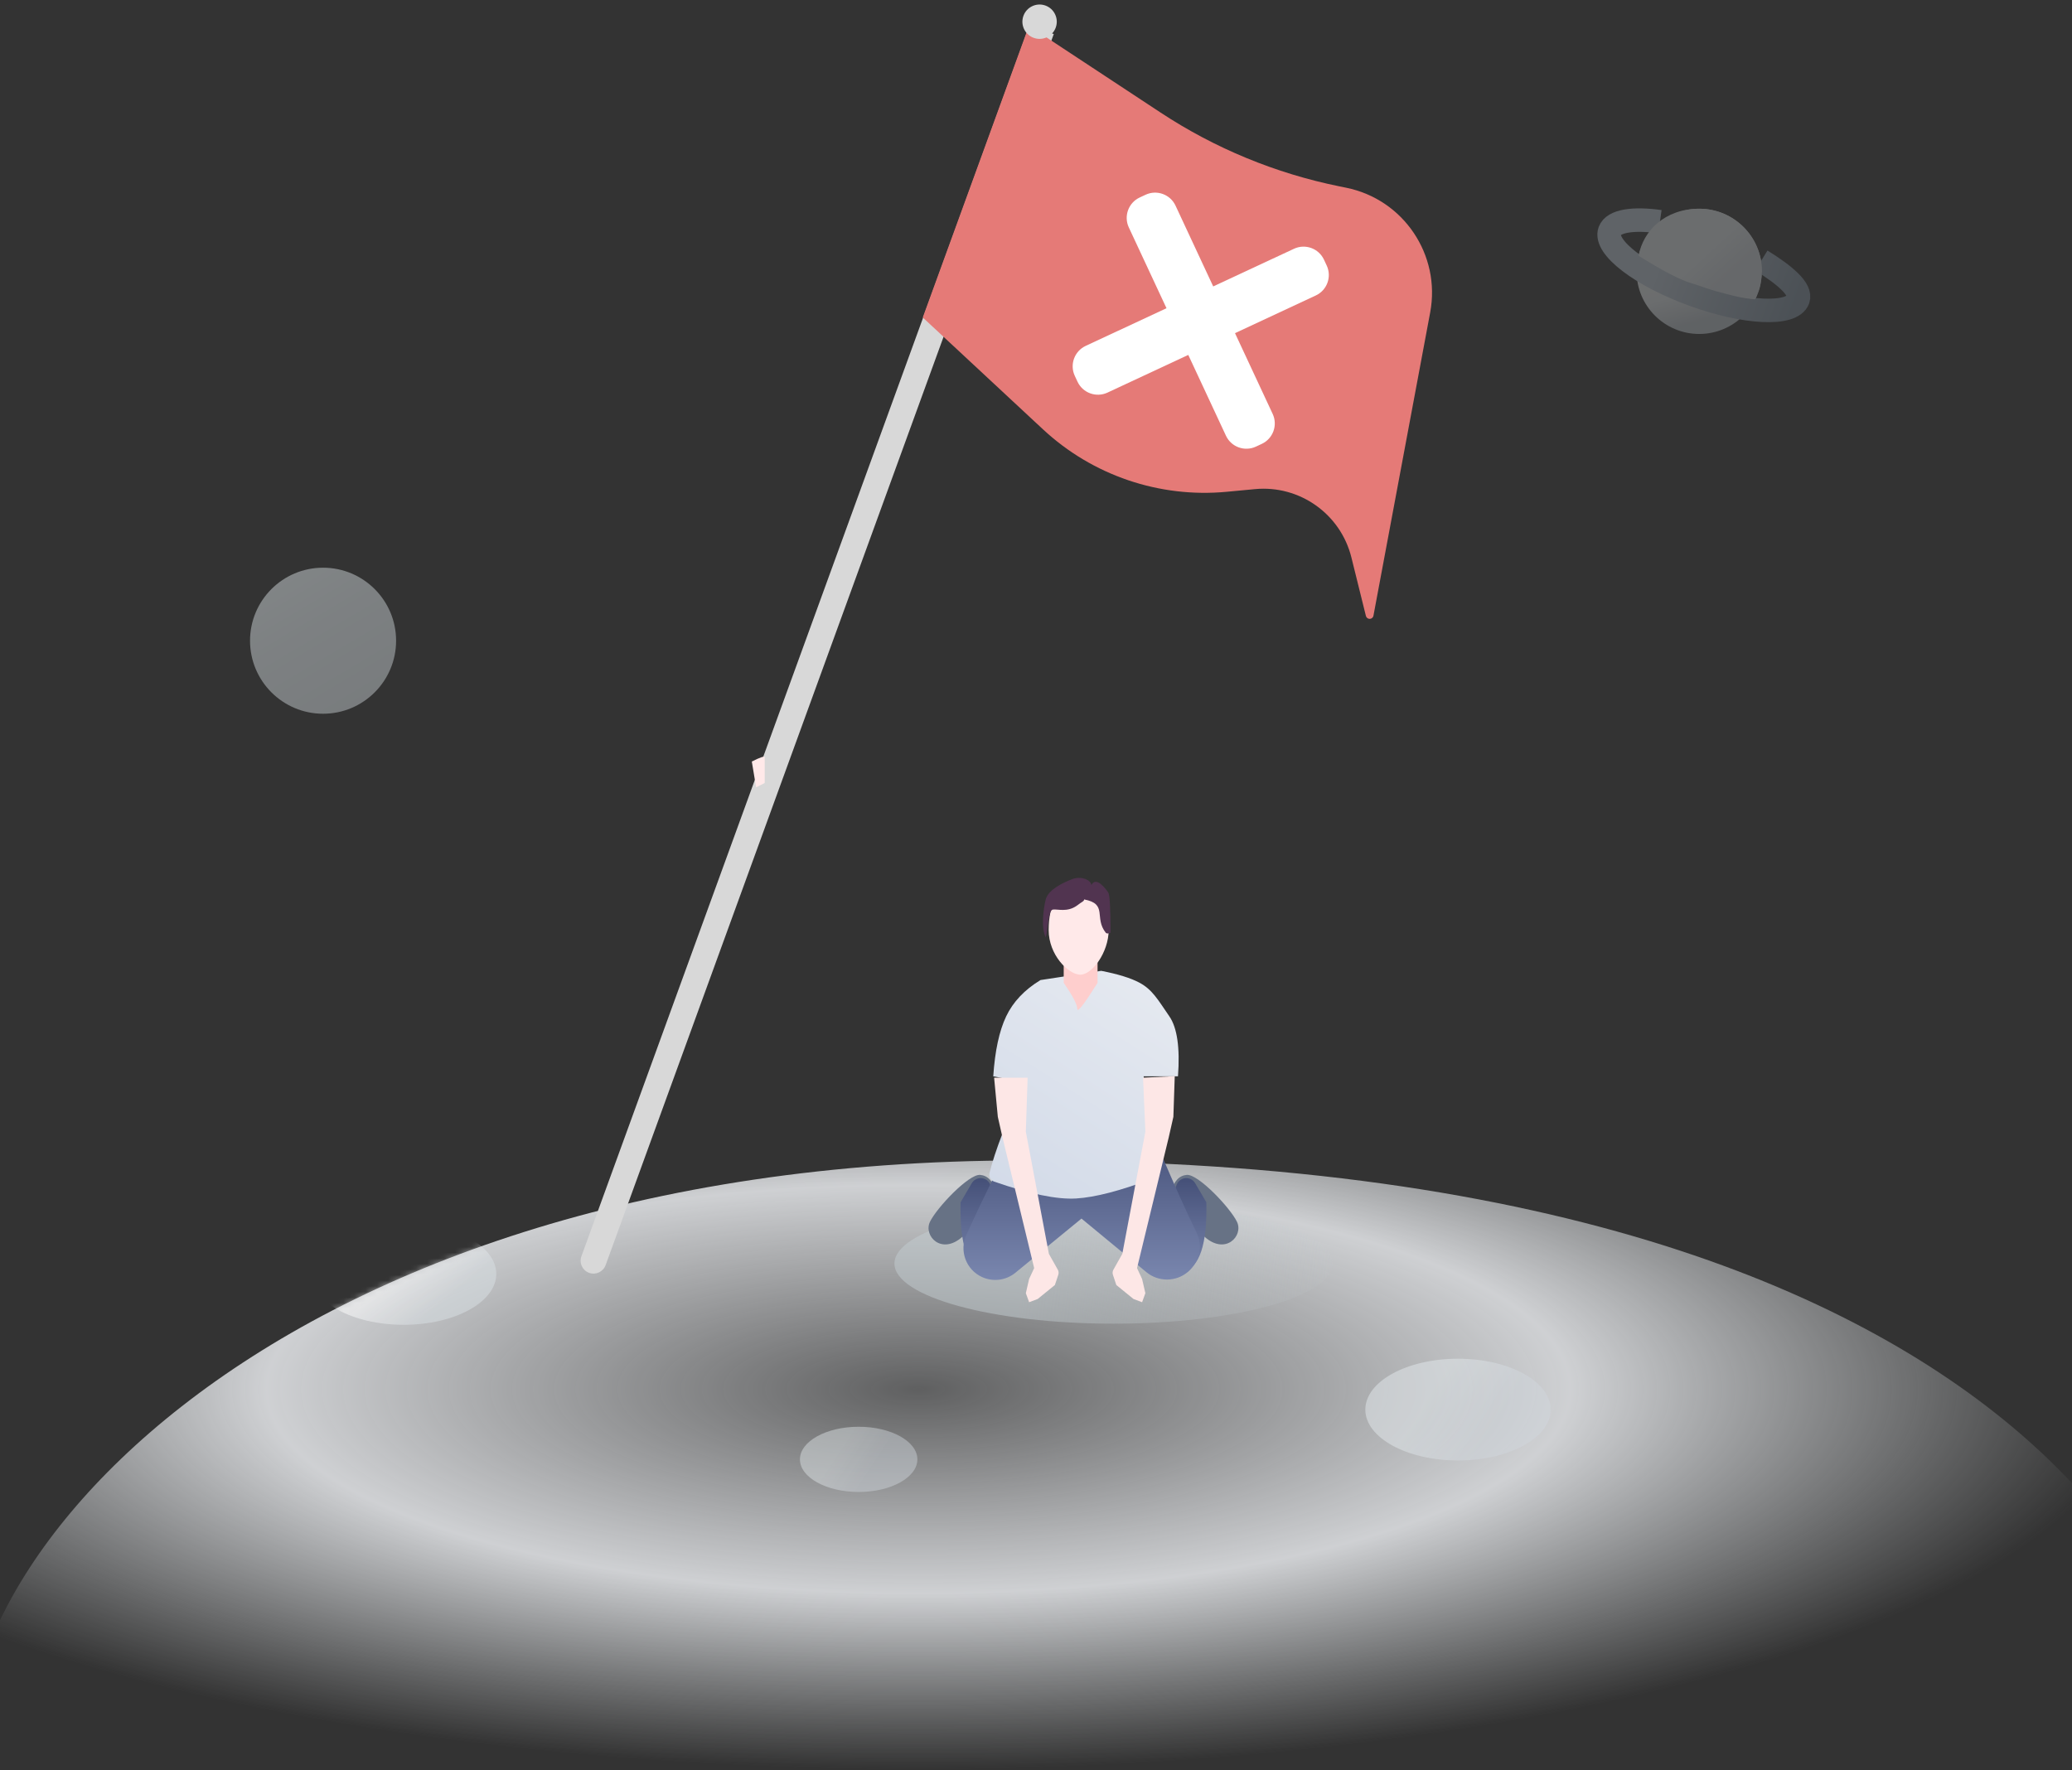 <?xml version="1.0" encoding="UTF-8"?>
<svg width="371px" height="317px" viewBox="0 0 371 317" version="1.1" xmlns="http://www.w3.org/2000/svg" xmlns:xlink="http://www.w3.org/1999/xlink">
    <rect x="0" y="0" width="371" height="317" fill="#333333" stroke="none"/>
    <!-- Generator: Sketch 64 (93537) - https://sketch.com -->
    <title>Img_error</title>
    <desc>Created with Sketch.</desc>
    <defs>
        <radialGradient cx="43.37%" cy="34.68%" fx="43.37%" fy="34.68%" r="58.142%" gradientTransform="translate(0.434,0.347),scale(0.294,1),rotate(-90),scale(1,3.074),translate(-0.434,-0.347)" id="radialGradient-1">
            <stop stop-color="#EBEDF0" stop-opacity="0.24" offset="0%"></stop>
            <stop stop-color="#EBEDF0" stop-opacity="0.846" offset="53.678%"></stop>
            <stop stop-color="#E0E4E7" stop-opacity="0" offset="100%"></stop>
        </radialGradient>
        <path d="M398.335,114.553 C407.983,95.461 380.411,0 189.23,0 C51.237,0 -12.099,78.136 1.903,117.735" id="path-2"></path>
        <linearGradient x1="30.668%" y1="40.479%" x2="65.881%" y2="53.384%" id="linearGradient-4">
            <stop stop-color="#E1E7EA" offset="0%"></stop>
            <stop stop-color="#D0D6DC" offset="100%"></stop>
        </linearGradient>
        <linearGradient x1="31.432%" y1="42.425%" x2="72.312%" y2="56.549%" id="linearGradient-5">
            <stop stop-color="#E1E7EA" offset="0%"></stop>
            <stop stop-color="#D0D6DC" offset="100%"></stop>
        </linearGradient>
        <linearGradient x1="50%" y1="45.849%" x2="79.143%" y2="65.081%" id="linearGradient-6">
            <stop stop-color="#FBFBFB" offset="0%"></stop>
            <stop stop-color="#D9DFE3" offset="100%"></stop>
        </linearGradient>
        <linearGradient x1="24.921%" y1="3.085%" x2="49.927%" y2="89.499%" id="linearGradient-7">
            <stop stop-color="#ECECEC" offset="0%"></stop>
            <stop stop-color="#E1E7EA" offset="71.754%"></stop>
            <stop stop-color="#BCC3CA" offset="100%"></stop>
        </linearGradient>
        <linearGradient x1="29.489%" y1="50%" x2="100%" y2="50%" id="linearGradient-8">
            <stop stop-color="#BAC6D2" offset="0%"></stop>
            <stop stop-color="#7F8F9F" offset="100%"></stop>
        </linearGradient>
        <linearGradient x1="50%" y1="50%" x2="76.359%" y2="71.082%" id="linearGradient-9">
            <stop stop-color="#E1E7EA" offset="0%"></stop>
            <stop stop-color="#D0D6DC" offset="100%"></stop>
        </linearGradient>
        <linearGradient x1="73.574%" y1="89.804%" x2="23.647%" y2="5.486%" id="linearGradient-10">
            <stop stop-color="#DAE2E6" offset="0%"></stop>
            <stop stop-color="#E3EBEF" offset="58%"></stop>
            <stop stop-color="#EDF6F9" offset="100%"></stop>
        </linearGradient>
        <linearGradient x1="29.814%" y1="47.386%" x2="111.048%" y2="50%" id="linearGradient-11">
            <stop stop-color="#C4CDD1" offset="0%"></stop>
            <stop stop-color="#C6CFD3" stop-opacity="0" offset="100%"></stop>
        </linearGradient>
        <linearGradient x1="50%" y1="100%" x2="50%" y2="3.061617e-15%" id="linearGradient-12">
            <stop stop-color="#7A87AF" offset="0%"></stop>
            <stop stop-color="#444F77" offset="100%"></stop>
        </linearGradient>
        <linearGradient x1="50%" y1="100%" x2="50%" y2="3.061617e-15%" id="linearGradient-13">
            <stop stop-color="#7A87AF" offset="0%"></stop>
            <stop stop-color="#444F77" offset="100%"></stop>
        </linearGradient>
        <linearGradient x1="17.81%" y1="4.088%" x2="74.95%" y2="111.588%" id="linearGradient-14">
            <stop stop-color="#E5E9F0" offset="0%"></stop>
            <stop stop-color="#D2DAE8" offset="100%"></stop>
        </linearGradient>
    </defs>
    <g id="Desktop-HD" stroke="none" stroke-width="1" fill="none" fill-rule="evenodd">
        <g id="0.0.0_Error-Page" transform="translate(-815, -251)">
            <g id="Img_error" transform="translate(809, 214)">
                <rect id="矩形" fill-rule="nonzero" x="0" y="0" width="400" height="400"></rect>
                <g id="分组-5" transform="translate(0, 36.923)">
                    <g id="分组-3-copy-10" transform="translate(0, 207.897)">
                        <mask id="mask-3" fill="white">
                            <use xlink:href="#path-2"></use>
                        </mask>
                        <use id="路径" fill="url(#radialGradient-1)" fill-rule="nonzero" xlink:href="#path-2"></use>
                        <ellipse id="椭圆形-copy-2" fill="url(#linearGradient-4)" fill-rule="nonzero" opacity="0.672" mask="url(#mask-3)" cx="159.745" cy="53.532" rx="10.514" ry="5.84"></ellipse>
                        <ellipse id="椭圆形-copy-3" fill="url(#linearGradient-5)" fill-rule="nonzero" opacity="0.73" mask="url(#mask-3)" cx="267.056" cy="44.618" rx="16.589" ry="9.11"></ellipse>
                        <ellipse id="椭圆形-copy-4" fill="url(#linearGradient-6)" fill-rule="nonzero" opacity="0.73" mask="url(#mask-3)" cx="78.271" cy="20.323" rx="16.589" ry="9.11"></ellipse>
                    </g>
                    <g id="分组-5-copy-6" opacity="0.321" transform="translate(292.308, 35.59)" fill-rule="nonzero">
                        <ellipse id="椭圆形" fill="url(#linearGradient-7)" cx="17.944" cy="13.082" rx="11.215" ry="11.213"></ellipse>
                        <path d="M8.551,7.323 C3.796,8.331 0.671,10.034 0.671,11.965 C0.671,15.062 8.704,17.571 18.614,17.571 C28.524,17.57 36.558,15.06 36.558,11.963 C36.558,10.015 32.812,8.653 27.985,7.648" id="路径" stroke="url(#linearGradient-8)" stroke-width="4.206" transform="translate(18.615, 12.447) rotate(20) translate(-18.615, -12.447) "></path>
                        <path d="M29.182,13.082 C29.182,6.889 24.161,1.869 17.967,1.869 C11.773,1.869 7.894,5.828 7.093,10.292 C11.391,12.983 14.532,14.618 16.517,15.196 C17.466,15.472 18.407,15.831 19.366,16.15 C20.438,16.505 21.529,16.819 22.634,17.092 C23.39,17.278 24.426,17.566 25.393,17.746 C26.669,17.983 27.812,18.089 27.902,18.089 C28.06,18.089 28.233,17.384 28.59,16.562 C28.828,16.015 29.026,14.854 29.182,13.082 Z" id="路径" fill="url(#linearGradient-9)"></path>
                    </g>
                    <circle id="椭圆形-copy-60" fill="url(#linearGradient-10)" opacity="0.418" cx="63.846" cy="114.821" r="13.077"></circle>
                    <ellipse id="椭圆形-copy-61" fill="url(#linearGradient-11)" fill-rule="nonzero" opacity="0.5" cx="205.385" cy="226.359" rx="39.231" ry="10.769"></ellipse>
                    <g id="分组-24-copy" transform="translate(105.192, 0)" fill-rule="nonzero">
                        <g id="分组-25" transform="translate(89.451, 130.631) rotate(20) translate(-89.451, -130.631) translate(40.701, 9.381)">
                            <path d="M1.605,4.288 L6.22,4.288 L6.22,238.903 C6.22,240.178 5.187,241.211 3.913,241.211 C2.638,241.211 1.605,240.178 1.605,238.903 L1.605,4.288 L1.605,4.288 Z" id="矩形" fill="#D8D8D8"></path>
                            <path d="M1.538,4.426 L29.001,10.958 C40.331,13.653 52.073,14.151 63.591,12.427 L64.836,12.241 C75.2,10.689 84.892,17.741 86.605,28.08 L95.635,82.591 C95.697,82.968 95.442,83.324 95.065,83.387 C94.797,83.431 94.529,83.315 94.377,83.09 L88.361,74.145 C83.881,67.484 75.202,65.103 67.95,68.545 L63.36,70.724 C52.415,75.919 39.771,76.189 28.614,71.466 L1.538,60.005 L1.538,60.005 L1.538,4.426 Z" id="矩形" fill="#E57A77"></path>
                            <path d="M49.083,18.906 C51.313,18.906 53.122,20.714 53.122,22.944 L53.121,38.906 L69.083,38.906 C71.313,38.906 73.122,40.714 73.122,42.944 L73.122,44.098 C73.122,46.329 71.313,48.137 69.083,48.137 L53.121,48.136 L53.122,64.098 C53.122,66.329 51.313,68.137 49.083,68.137 L47.929,68.137 C45.699,68.137 43.891,66.329 43.891,64.098 L43.89,48.136 L27.929,48.137 C25.699,48.137 23.891,46.329 23.891,44.098 L23.891,42.944 C23.891,40.714 25.699,38.906 27.929,38.906 L43.89,38.906 L43.891,22.944 C43.891,20.714 45.699,18.906 47.929,18.906 L49.083,18.906 Z" id="合并形状" fill="#FFFFFF" transform="translate(48.506, 43.521) rotate(-315) translate(-48.506, -43.521) "></path>
                            <circle id="椭圆形-copy-62" fill="#D8D8D8" cx="3.077" cy="3.077" r="3.077"></circle>
                        </g>
                        <path d="M35.423,136.455 C36.962,135.686 37.731,135.429 37.731,135.686 C37.731,135.942 37.731,137.481 37.731,140.301 L36.192,141.071 L35.423,136.455 Z" id="路径-58" fill="#FFE9E9"></path>
                    </g>
                    <g id="分组-28" transform="translate(169.231, 156.718)">
                        <g id="分组-26" transform="translate(0.769, 45.026)" fill-rule="nonzero">
                            <path d="M12.398,9.456 C11.133,7.966 9.857,7.453 8.572,7.917 C6.644,8.613 4.003,16.558 3.975,19.343 C3.947,22.127 8.411,23.931 10.379,19.279 C11.691,16.179 12.364,12.904 12.398,9.456 Z" id="路径-31" fill="#677285" transform="translate(8.187, 14.944) rotate(25) translate(-8.187, -14.944) "></path>
                            <path d="M16.725,20.004 L13.334,10.542 C12.99,9.581 11.931,9.082 10.971,9.426 C10.563,9.572 10.219,9.857 10,10.231 L8,13.641 C7.812,21.16 9.22,25.352 12.222,26.216 C15.224,27.08 16.725,25.01 16.725,20.004 Z" id="路径-29" fill="url(#linearGradient-12)"></path>
                            <g id="分组-27" transform="translate(51.25, 17.096) scale(-1, 1) translate(-51.25, -17.096) translate(42.5, 5.846)">
                                <path d="M12.398,3.61 C11.133,2.119 9.857,1.607 8.572,2.071 C6.644,2.767 4.003,10.712 3.975,13.497 C3.947,16.281 8.411,18.085 10.379,13.433 C11.691,10.332 12.364,7.058 12.398,3.61 Z" id="路径-31" fill="#677285" transform="translate(8.187, 9.098) rotate(25) translate(-8.187, -9.098) "></path>
                                <path d="M16.725,14.158 L13.334,4.696 C12.99,3.735 11.931,3.235 10.971,3.58 C10.563,3.726 10.219,4.011 10,4.385 L8,7.795 C7.812,15.314 9.22,19.506 12.222,20.37 C15.224,21.234 16.725,19.163 16.725,14.158 Z" id="路径-29" fill="url(#linearGradient-12)"></path>
                            </g>
                            <path d="M17.385,0.357 C16.528,2.042 16.099,3.476 16.099,4.66 C14.812,7.542 12.693,11.419 9.022,19.507 C9.022,19.507 9.022,19.507 9.022,19.507 C7.723,22.37 8.99,25.743 11.853,27.043 C13.827,27.938 16.138,27.636 17.814,26.262 L29.645,16.564 L29.645,16.564 L41.259,26.154 C43.418,27.937 46.542,27.925 48.687,26.125 C50.786,24.363 51.409,21.394 50.194,18.937 C48.546,15.605 46.402,10.846 43.762,4.66 C43.762,3.488 43.388,2.341 42.64,1.217 L17.385,0.357 Z" id="路径-26" fill="url(#linearGradient-13)"></path>
                        </g>
                        <g id="分组-12" transform="translate(5.385, 0)">
                            <path d="M10.263,25.384 C8.864,27.428 8.351,31.004 8.725,36.114 L14.878,36.114 L12.37,52.978 C12.28,53.585 12.624,54.173 13.197,54.392 C18.952,56.588 23.544,57.787 26.971,57.99 C30.397,58.193 35.284,57.186 41.632,54.971 L41.632,54.971 C42.268,54.749 42.631,54.081 42.472,53.427 C41.556,49.659 39.343,43.888 35.832,36.114 C34.976,37.115 36.966,37.115 41.802,36.114 C41.5,31.564 40.731,27.987 39.494,25.384 C38.257,22.781 36.206,20.611 33.34,18.872 L22.47,17.221 C19.46,17.809 17.186,18.512 15.648,19.332 C13.34,20.561 12.362,22.319 10.263,25.384 Z" id="路径-2" fill="url(#linearGradient-14)" fill-rule="nonzero" transform="translate(25.516, 37.618) scale(-1, 1) translate(-25.516, -37.618) "></path>
                            <path d="M16.52,53.085 L23.371,55.589 L27.063,56.19 L50.919,59.701 L52.392,61.273 L54.526,62.767 L56.243,62.83 L56.287,61.188 L55.119,57.398 L53.657,56.152 C53.409,55.94 53.084,55.844 52.761,55.886 L49.541,56.302 L49.541,56.302 L27.71,51.933 L18.902,47.926 L16.52,53.085 Z" id="路径-23" fill="#FDE7E6" fill-rule="nonzero" transform="translate(36.404, 55.378) scale(-1, 1) rotate(68) translate(-36.404, -55.378) "></path>
                            <path d="M-4.73,53.595 L2.023,55.607 L5.714,56.208 L29.57,59.719 L31.043,61.292 L33.177,62.785 L34.895,62.848 L34.939,61.206 L33.771,57.416 L32.308,56.17 C32.061,55.959 31.735,55.862 31.412,55.904 L28.192,56.32 L28.192,56.32 L6.362,51.951 L-2.482,48.032 L-4.73,53.595 Z" id="路径-23-copy" fill="#FDE7E6" fill-rule="nonzero" transform="translate(15.104, 55.44) rotate(68) translate(-15.104, -55.44) "></path>
                            <g id="分组-10" transform="translate(17.518, 0)">
                                <path d="M4.328,11.255 L10.387,11.255 L10.387,19.375 L10.216,19.648 C7.907,23.315 6.752,24.773 6.752,24.023 C6.752,23.254 5.944,21.705 4.328,19.375 L4.328,19.375 L4.328,11.255 Z" id="合并形状" fill="#FECECD" fill-rule="nonzero"></path>
                                <path d="M7.221,17.908 C9.37,18.017 12.378,13.91 12.378,9.91 C12.378,5.911 11.256,1.91 7.221,1.91 C3.186,1.91 1.634,5.493 1.634,9.91 C1.634,14.328 5.072,17.799 7.221,17.908 Z" id="椭圆形" fill="#FFE9E9" fill-rule="nonzero"></path>
                                <path d="M1.109,11.244 C1.539,9.719 1.539,6.356 2.399,6.247 C3.258,6.137 4.977,6.774 6.696,5.538 C7.556,4.86 7.986,4.775 7.986,4.435 C12.283,5.246 9.713,7.695 11.854,10.393 C12.002,10.58 12.289,10.58 12.713,10.393 C12.713,5.964 12.57,3.553 12.283,3.158 C11.854,2.565 10.134,0.179 9.275,1.881 C9.275,1.03 7.556,0.152 5.837,0.804 C4.118,1.456 1.539,2.732 1.109,4.435 C0.68,6.137 0.25,9.541 1.109,11.244 Z" id="路径-20" fill="#513450"></path>
                            </g>
                        </g>
                    </g>
                </g>
            </g>
        </g>
    </g>
</svg>